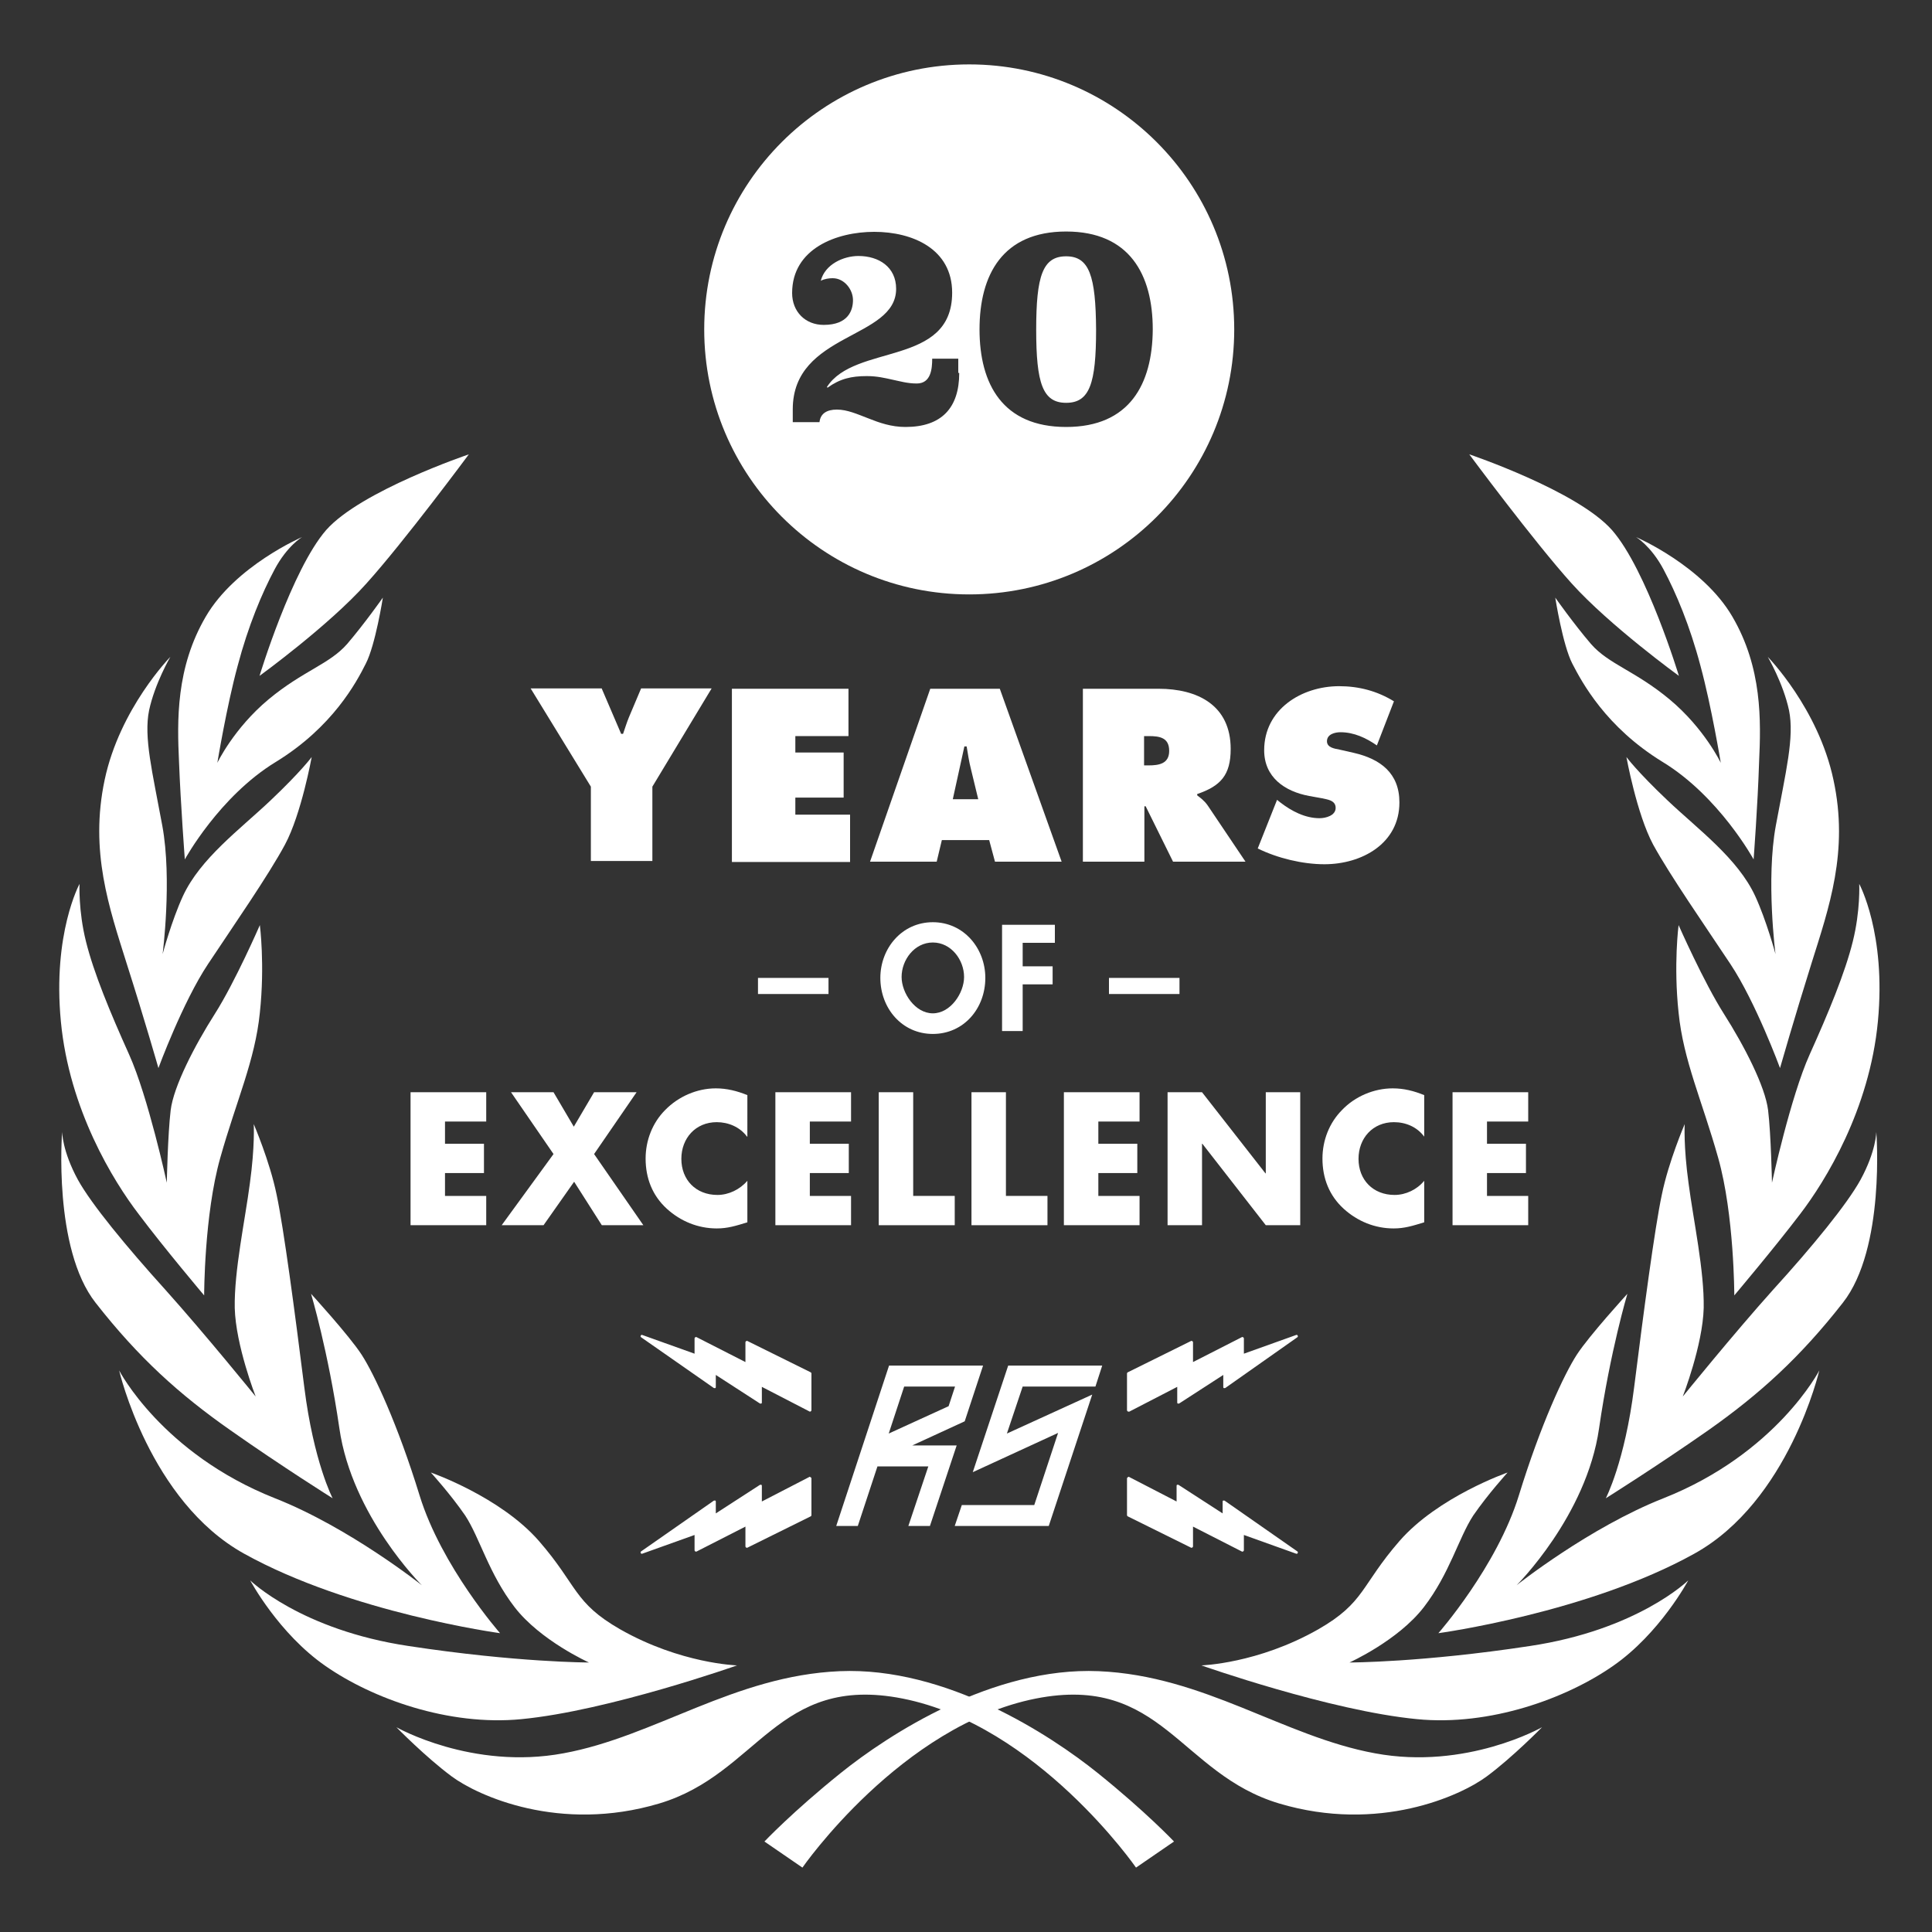 <?xml version="1.0" encoding="utf-8"?>
<!-- Generator: Adobe Illustrator 26.0.1, SVG Export Plug-In . SVG Version: 6.00 Build 0)  -->
<svg version="1.1" id="Ebene_1" xmlns="http://www.w3.org/2000/svg" xmlns:xlink="http://www.w3.org/1999/xlink" x="0px" y="0px"
	 width="600px" height="600px" viewBox="0 0 600 600" style="enable-background:new 0 0 600 600;" xml:space="preserve">
<rect x="0" y="0" width="600" height="600" fill="#333333" stroke="none"/>
<style type="text/css">
	.st0{fill:#FFFFFF;}
</style>
<g>
	<path class="st0" d="M133.8,457.3c0,0,21.6,7.5,33.6,21.3c12,13.8,10.7,19.1,25.2,27.4c18.8,10.7,36.3,11.2,36.3,11.2
		s-39.9,14.1-67,16.7c-22.6,2.2-46.3-6.4-60.8-16.5c-14.6-10.1-23.4-26.6-23.4-26.6s15.7,15.4,49.3,20.4c33.5,5.1,55.9,5.1,55.9,5.1
		s-15.1-6.8-23.1-17.2c-8-10.4-10.8-21.5-15.3-28.4C139.9,464,133.8,457.3,133.8,457.3z"/>
	<path class="st0" d="M155.3,507.2c0,0-18.2-20.7-25-42.8c-6.8-22.1-14.1-37.7-18-43.7c-3.9-6-15.7-18.9-15.7-18.9
		s5.3,17.7,8.8,41.8c3.9,27.2,25.6,48.7,25.6,48.7s-22.5-17.9-45.6-27C50.3,451.4,37,425.6,37,425.6s9.4,40.6,38.8,56.9
		C108.9,500.9,155.3,507.2,155.3,507.2z"/>
	<path class="st0" d="M103.3,465.3c0,0-5.9-11.3-8.8-34.5c-2.9-23.1-6.4-49.5-8.6-59.8c-2.1-10.3-7.1-21.9-7.1-21.9
		s0.4,6.8-1.2,18.4c-1.5,11.5-4.9,27.1-4.7,38.7c0.3,11.6,6.5,27.5,6.5,27.5s-15.8-19.5-28-33.1c-12.2-13.5-23-26.6-27.2-34.2
		c-4.9-9-4.9-14.9-4.9-14.9s-2.9,36.2,10.4,53.1c13.3,17,25.9,28.4,41.9,39.6C87.5,455.4,103.3,465.3,103.3,465.3z"/>
	<path class="st0" d="M63.4,402.3c0,0,0-25,5-42.7c5-17.8,10.8-30.2,12.3-45.1c1.6-14.9,0-27.2,0-27.2S73,305,66.7,314.9
		c-6.3,9.9-12.8,22.5-13.7,29.9c-0.9,7.5-1.2,22.5-1.2,22.5s-5.8-26.7-11.7-39.8c-5.9-13.1-11-25.4-13.4-35.1
		c-2.4-9.6-2-17.9-2-17.9s-8.4,15.4-5.8,42.7c2.6,27.4,16.3,49.6,24.2,59.9C50.9,387.5,63.4,402.3,63.4,402.3z"/>
	<path class="st0" d="M49.2,331.7c0,0,7.5-20.4,15.4-32.3c7.9-11.9,18.8-27.6,23.9-37.1c5.1-9.5,8.3-27.2,8.3-27.2
		s-3.3,4.5-12.8,13.5c-9.5,9-21.8,18-27.2,29.7c-3.5,7.6-6.3,18-6.3,18s3-23.1-0.1-39.9c-3.1-16.8-5.8-27.4-4.1-35.8
		c1.8-8.4,6.6-16.6,6.6-16.6s-15.7,16-20.4,38.2c-4.7,22.2,1.4,39.7,6.8,56.9C44.8,316.3,49.2,331.7,49.2,331.7z"/>
	<path class="st0" d="M57.4,266.9c0,0,10.7-19.6,28.3-30.3c17.6-10.8,25-24.7,27.9-30.5c3-5.8,5.3-20.5,5.3-20.5s-5.7,8.1-11.1,14.4
		c-5.5,6.3-13.7,8.3-24.4,17.2c-10.8,9-15.9,19.7-15.9,19.7s2.9-17.6,6.3-30.1c3.3-12.5,7.6-22.7,11.5-30c3.9-7.3,8.5-10,8.5-10
		s-20.7,8.9-29.9,24.7c-9.3,15.9-8.9,32.3-8.3,45.2C56.1,249.7,57.4,266.9,57.4,266.9z"/>
	<path class="st0" d="M80.6,209.9c0,0,21.5-15.6,33.2-28.7c11.8-13.1,31.8-40.1,31.8-40.1s-33.5,11.3-44.3,23.5
		C90.6,176.9,80.6,209.9,80.6,209.9z"/>
	<path class="st0" d="M123.1,536.4c0,0,23.5,13.4,51.9,8.1c28.4-5.2,53-24.1,85.8-25.5c32.9-1.4,65.3,19.7,80.2,31.7
		c14.9,12,23.6,21.2,23.6,21.2l-11.8,8.1c0,0-30.6-44.2-72.5-52.5c-39.1-7.7-44.7,23.4-75.6,32.6c-30.9,9.2-56.3-2.4-64.4-8.4
		C132.2,545.7,123.1,536.4,123.1,536.4z"/>
	<path class="st0" d="M468.2,457.3c0,0-21.6,7.5-33.6,21.3c-12,13.8-10.7,19.1-25.2,27.4c-18.8,10.7-36.3,11.2-36.3,11.2
		s39.9,14.1,67,16.7c22.6,2.2,46.3-6.4,60.8-16.5c14.6-10.1,23.4-26.6,23.4-26.6s-15.7,15.4-49.3,20.4c-33.5,5.1-55.9,5.1-55.9,5.1
		s15.1-6.8,23.1-17.2c8-10.4,10.8-21.5,15.3-28.4C462.1,464,468.2,457.3,468.2,457.3z"/>
	<path class="st0" d="M446.7,507.2c0,0,18.2-20.7,25-42.8c6.8-22.1,14.1-37.7,18-43.7c3.9-6,15.7-18.9,15.7-18.9s-5.3,17.7-8.8,41.8
		c-3.9,27.2-25.6,48.7-25.6,48.7s22.5-17.9,45.6-27c35.1-13.9,48.4-39.7,48.4-39.7s-9.4,40.6-38.8,56.9
		C493.1,500.9,446.7,507.2,446.7,507.2z"/>
	<path class="st0" d="M498.7,465.3c0,0,5.9-11.3,8.8-34.5c2.9-23.1,6.4-49.5,8.6-59.8c2.1-10.3,7.1-21.9,7.1-21.9s-0.4,6.8,1.2,18.4
		c1.5,11.5,4.9,27.1,4.7,38.7c-0.3,11.6-6.5,27.5-6.5,27.5s15.8-19.5,28-33.1c12.3-13.5,23-26.6,27.2-34.2c4.9-9,4.9-14.9,4.9-14.9
		s2.9,36.2-10.4,53.1c-13.3,17-25.9,28.4-41.8,39.6C514.5,455.4,498.7,465.3,498.7,465.3z"/>
	<path class="st0" d="M538.6,402.3c0,0,0-25-5-42.7c-5-17.8-10.8-30.2-12.3-45.1c-1.6-14.9,0-27.2,0-27.2s7.8,17.7,14.1,27.6
		c6.3,9.9,12.8,22.5,13.7,29.9c0.9,7.5,1.2,22.5,1.2,22.5s5.8-26.7,11.7-39.8c5.9-13.1,11-25.4,13.4-35.1c2.4-9.6,2-17.9,2-17.9
		s8.4,15.4,5.8,42.7c-2.6,27.4-16.3,49.6-24.2,59.9C551.1,387.5,538.6,402.3,538.6,402.3z"/>
	<path class="st0" d="M552.8,331.7c0,0-7.5-20.4-15.4-32.3c-7.9-11.9-18.8-27.6-24-37.1c-5.1-9.5-8.3-27.2-8.3-27.2
		s3.3,4.5,12.8,13.5c9.5,9,21.8,18,27.2,29.7c3.5,7.6,6.3,18,6.3,18s-3-23.1,0.1-39.9c3.1-16.8,5.8-27.4,4.1-35.8
		c-1.8-8.4-6.6-16.6-6.6-16.6s15.7,16,20.4,38.2c4.8,22.2-1.4,39.7-6.8,56.9C557.2,316.3,552.8,331.7,552.8,331.7z"/>
	<path class="st0" d="M544.6,266.9c0,0-10.7-19.6-28.3-30.3c-17.6-10.8-25-24.7-28-30.5c-3-5.8-5.3-20.5-5.3-20.5s5.7,8.1,11.1,14.4
		c5.5,6.3,13.7,8.3,24.4,17.2c10.8,9,15.9,19.7,15.9,19.7s-2.9-17.6-6.3-30.1c-3.3-12.5-7.6-22.7-11.5-30c-3.9-7.3-8.5-10-8.5-10
		s20.7,8.9,29.9,24.7c9.3,15.9,8.9,32.3,8.3,45.2C545.9,249.7,544.6,266.9,544.6,266.9z"/>
	<path class="st0" d="M521.4,209.9c0,0-21.5-15.6-33.3-28.7c-11.8-13.1-31.8-40.1-31.8-40.1s33.5,11.3,44.3,23.5
		C511.4,176.9,521.4,209.9,521.4,209.9z"/>
	<path class="st0" d="M478.9,536.4c0,0-23.5,13.4-51.9,8.1c-28.4-5.2-53-24.1-85.8-25.5c-32.9-1.4-65.3,19.7-80.2,31.7
		c-14.9,12-23.6,21.2-23.6,21.2l11.8,8.1c0,0,30.6-44.2,72.5-52.5c39.1-7.7,44.7,23.4,75.6,32.6c30.9,9.2,56.3-2.4,64.4-8.4
		C469.8,545.7,478.9,536.4,478.9,536.4z"/>
	<path class="st0" d="M186.9,213.9l6,14h0.6c0.6-1.7,1.1-3.4,1.8-5.1l3.8-9H221l-18.4,30.5v23.1h-19.1v-23.1l-18.7-30.5H186.9z"/>
	<path class="st0" d="M227.4,213.9h36.1v14.7H247v5.1h15v14h-15v5.3h17v14.7h-36.7V213.9z"/>
	<path class="st0" d="M290.9,267.6h-20.7l18.7-53.7h21.6l19.2,53.7H309l-1.8-6.7h-14.7L290.9,267.6z M303.8,248.2l-2.3-9.5
		c-0.6-2.3-0.9-4.6-1.3-6.9h-0.7l-3.6,16.4H303.8z"/>
	<path class="st0" d="M336.2,213.9h23.6c12.1,0,22.4,5.1,22.4,18.7c0,8.1-3.1,11.5-10.4,14v0.4c1,0.8,2.2,1.6,3.3,3.2l11.7,17.4
		h-22.5l-8.5-17.2h-0.4v17.2h-19.1V213.9z M355.3,237.7h1.4c3.2,0,6.4-0.5,6.4-4.5c0-4.1-2.9-4.6-6.3-4.6h-1.5V237.7z"/>
	<path class="st0" d="M396.6,248.4l1,0.8c3.5,2.7,7.7,4.9,12.2,4.9c1.9,0,5-0.8,5-3.2c0-2.4-2.6-2.6-4.3-3l-3.9-0.7
		c-7.6-1.4-14-5.8-14-14.2c0-12.7,11.6-19.9,23.3-19.9c6.1,0,11.8,1.5,17,4.7l-5.3,13.7c-3.3-2.3-7.1-4.1-11.3-4.1
		c-1.7,0-4.2,0.6-4.2,2.8c0,2,2.4,2.3,3.9,2.6l4.4,1c8.3,1.9,14.2,6.3,14.2,15.4c0,12.8-11.7,19.2-23.3,19.2
		c-6.8,0-14.6-1.9-20.7-4.9L396.6,248.4z"/>
	<path class="st0" d="M257.3,303.7v5h-21.9v-5H257.3z"/>
	<path class="st0" d="M273.4,303.7c0-9.2,6.7-17.3,16.3-17.3s16.3,8.1,16.3,17.3c0,9.5-6.7,17.4-16.3,17.4S273.4,313.1,273.4,303.7z
		 M280,303.4c0,5,4.2,11.3,9.7,11.3c5.5,0,9.7-6.3,9.7-11.3c0-5.3-4-10.7-9.7-10.7S280,298.1,280,303.4z"/>
	<path class="st0" d="M317.6,292.8v7.3h9.3v5.6h-9.3v14.5h-6.4v-33h16.4v5.6H317.6z"/>
	<path class="st0" d="M366.3,303.7v5h-21.9v-5H366.3z"/>
	<path class="st0" d="M138.2,348.3v6.9h12.1v9.1h-12.1v7.1h12.8v9.1h-23.5v-41.3h23.5v9.1H138.2z"/>
	<path class="st0" d="M158.7,339.2h13.2l6.3,10.7l6.3-10.7h13.2l-13.2,19.2l15.3,22.1h-12.9l-8.6-13.5l-9.5,13.5h-13l16.1-22.1
		L158.7,339.2z"/>
	<path class="st0" d="M232,353c-2.2-3-5.8-4.5-9.4-4.5c-6.6,0-11,5-11,11.4c0,6.5,4.5,11.2,11.2,11.2c3.5,0,7-1.7,9.3-4.4v12.9
		c-3.6,1.1-6.1,1.9-9.5,1.9c-5.8,0-11.2-2.2-15.5-6.1c-4.5-4.1-6.6-9.5-6.6-15.6c0-5.6,2.1-11.1,6.1-15.1c4.1-4.2,9.9-6.7,15.7-6.7
		c3.4,0,6.6,0.8,9.8,2.1V353z"/>
	<path class="st0" d="M251.5,348.3v6.9h12.1v9.1h-12.1v7.1h12.8v9.1h-23.5v-41.3h23.5v9.1H251.5z"/>
	<path class="st0" d="M283.6,371.4h12.9v9.1h-23.6v-41.3h10.7V371.4z"/>
	<path class="st0" d="M312.4,371.4h12.9v9.1h-23.6v-41.3h10.7V371.4z"/>
	<path class="st0" d="M341.1,348.3v6.9h12.1v9.1h-12.1v7.1h12.8v9.1h-23.5v-41.3h23.5v9.1H341.1z"/>
	<path class="st0" d="M362.6,339.2h10.7l19.7,25.2h0.1v-25.2h10.7v41.3h-10.7l-19.7-25.3h-0.1v25.3h-10.7V339.2z"/>
	<path class="st0" d="M442.3,353c-2.2-3-5.7-4.5-9.4-4.5c-6.6,0-11,5-11,11.4c0,6.5,4.5,11.2,11.2,11.2c3.5,0,7-1.7,9.2-4.4v12.9
		c-3.6,1.1-6.1,1.9-9.5,1.9c-5.8,0-11.2-2.2-15.5-6.1c-4.5-4.1-6.6-9.5-6.6-15.6c0-5.6,2.1-11.1,6.1-15.1c4-4.2,9.9-6.7,15.7-6.7
		c3.5,0,6.6,0.8,9.8,2.1V353z"/>
	<path class="st0" d="M461.8,348.3v6.9h12.1v9.1h-12.1v7.1h12.8v9.1h-23.5v-41.3h23.5v9.1H461.8z"/>
	<path class="st0" d="M340.2,430.6l2.1-6.5h-29.2l-11,33.1l26.5-12.2l-7.4,22.4h-22.5l-2.2,6.5h29.2l13.5-40.8l-26.5,12.1l4.9-14.6
		H340.2z M280.8,430.6h15.8l-2,6.1l-18.6,8.5L280.8,430.6z M259.7,473.9h6.7l6.1-18.5h15.8l-6.2,18.5h6.7l8.3-25h-13.8l16.3-7.5
		l5.7-17.3h-29.2L259.7,473.9z"/>
	<path class="st0" d="M251.8,438.3c0.1-0.1,0.2-0.2,0.2-0.3v-11.5c0-0.1-0.1-0.2-0.2-0.3l-19.6-9.7c-0.1-0.1-0.3-0.1-0.5,0
		c-0.1,0.1-0.2,0.2-0.2,0.4v6.1l-15.1-7.7c-0.1-0.1-0.3-0.1-0.5,0c-0.1,0.1-0.2,0.2-0.2,0.4v4.7l-16.2-5.8c-0.2-0.1-0.5,0-0.5,0.2
		c-0.1,0.1-0.1,0.4,0.1,0.5l22.5,15.7c0.1,0.1,0.3,0.1,0.5,0.1c0.2-0.1,0.2-0.2,0.2-0.4V427l13.6,8.8c0.1,0.1,0.3,0.1,0.5,0.1
		c0.2-0.1,0.2-0.2,0.2-0.4v-4.8l14.9,7.7C251.5,438.4,251.7,438.4,251.8,438.3"/>
	<path class="st0" d="M350.2,438.3c-0.1-0.1-0.2-0.2-0.2-0.3v-11.5c0-0.1,0.1-0.2,0.2-0.3l19.6-9.7c0.1-0.1,0.3-0.1,0.5,0
		c0.1,0.1,0.2,0.2,0.2,0.4v6.1l15.1-7.7c0.1-0.1,0.3-0.1,0.5,0c0.1,0.1,0.2,0.2,0.2,0.4v4.7l16.2-5.8c0.2-0.1,0.5,0,0.5,0.2
		c0.1,0.1,0.1,0.4-0.1,0.5L380.6,431c-0.1,0.1-0.3,0.1-0.5,0.1c-0.2-0.1-0.2-0.2-0.2-0.4V427l-13.6,8.8c-0.1,0.1-0.3,0.1-0.5,0.1
		c-0.2-0.1-0.2-0.2-0.2-0.4v-4.8l-14.9,7.7C350.5,438.4,350.3,438.4,350.2,438.3"/>
	<path class="st0" d="M251.8,458.8c0.1,0.1,0.2,0.2,0.2,0.3v11.5c0,0.1-0.1,0.2-0.2,0.3l-19.6,9.7c-0.1,0.1-0.3,0.1-0.5,0
		c-0.1-0.1-0.2-0.2-0.2-0.4v-6.1l-15.1,7.7c-0.1,0.1-0.3,0.1-0.5,0c-0.1-0.1-0.2-0.2-0.2-0.4v-4.7l-16.2,5.8c-0.2,0.1-0.5,0-0.5-0.2
		c-0.1-0.1-0.1-0.4,0.1-0.5l22.5-15.7c0.1-0.1,0.3-0.1,0.5-0.1c0.2,0.1,0.2,0.2,0.2,0.4v3.6l13.6-8.8c0.1-0.1,0.3-0.1,0.5-0.1
		c0.2,0.1,0.2,0.2,0.2,0.4v4.8l14.9-7.7C251.5,458.7,251.7,458.7,251.8,458.8"/>
	<path class="st0" d="M350.2,458.8c-0.1,0.1-0.2,0.2-0.2,0.3v11.5c0,0.1,0.1,0.2,0.2,0.3l19.6,9.7c0.1,0.1,0.3,0.1,0.5,0
		c0.1-0.1,0.2-0.2,0.2-0.4v-6.1l15.1,7.7c0.1,0.1,0.3,0.1,0.5,0c0.1-0.1,0.2-0.2,0.2-0.4v-4.7l16.2,5.8c0.2,0.1,0.5,0,0.5-0.2
		c0.1-0.1,0.1-0.4-0.1-0.5l-22.5-15.7c-0.1-0.1-0.3-0.1-0.5-0.1c-0.2,0.1-0.2,0.2-0.2,0.4v3.6l-13.6-8.8c-0.1-0.1-0.3-0.1-0.5-0.1
		c-0.2,0.1-0.2,0.2-0.2,0.4v4.8l-14.9-7.7C350.5,458.7,350.3,458.7,350.2,458.8"/>
	<g>
		<path class="st0" d="M301,20c-45.4,0-82.3,36.8-82.3,82.3c0,45.4,36.8,82.3,82.3,82.3s82.3-36.8,82.3-82.3
			C383.3,56.8,346.4,20,301,20z M297.9,115.8c0,11-5.6,16.8-16.7,16.8c-4.4,0-8.1-1.3-11.6-2.7c-3.4-1.3-6.5-2.7-9.7-2.7
			c-3.1,0-5.1,1.2-5.4,3.9h-8.3v-4c0-23.9,32.1-21.7,32.1-37.4c0-6.8-5.4-10.2-11.7-10.2c-4.7,0-10.4,2.6-11.7,7.7
			c1.1-0.6,2.6-0.8,3.7-0.8c3.6,0,6.3,3.5,6.3,6.8c0,3.1-1.4,7.7-9.1,7.7c-5.7,0-9.8-4.1-9.8-9.9c0-13.8,13.8-19,25.5-19
			c11.9,0,24.2,5.3,24.2,18.9c0,23-30.2,15.7-38.9,29.3l0.2,0.2c3.9-2.8,7.4-3.6,12.2-3.6c3.2,0,5.6,0.6,7.9,1.1
			c2.4,0.5,4.7,1.2,7.6,1.2c4.4,0,4.8-4.5,4.8-7.7h8.1V115.8z M331.1,132.6c-19.7,0-26.9-13.3-26.9-30.3c0-17,7.2-30.4,26.9-30.4
			s26.9,13.4,26.9,30.4C357.9,119.3,350.8,132.6,331.1,132.6z"/>
		<path class="st0" d="M331.1,79.6c-7.3,0-9.3,6.1-9.3,22.8c0,16.6,2,22.7,9.3,22.7c7.3,0,9.3-6,9.3-22.7
			C340.3,85.7,338.3,79.6,331.1,79.6z"/>
	</g>
</g>
</svg>
